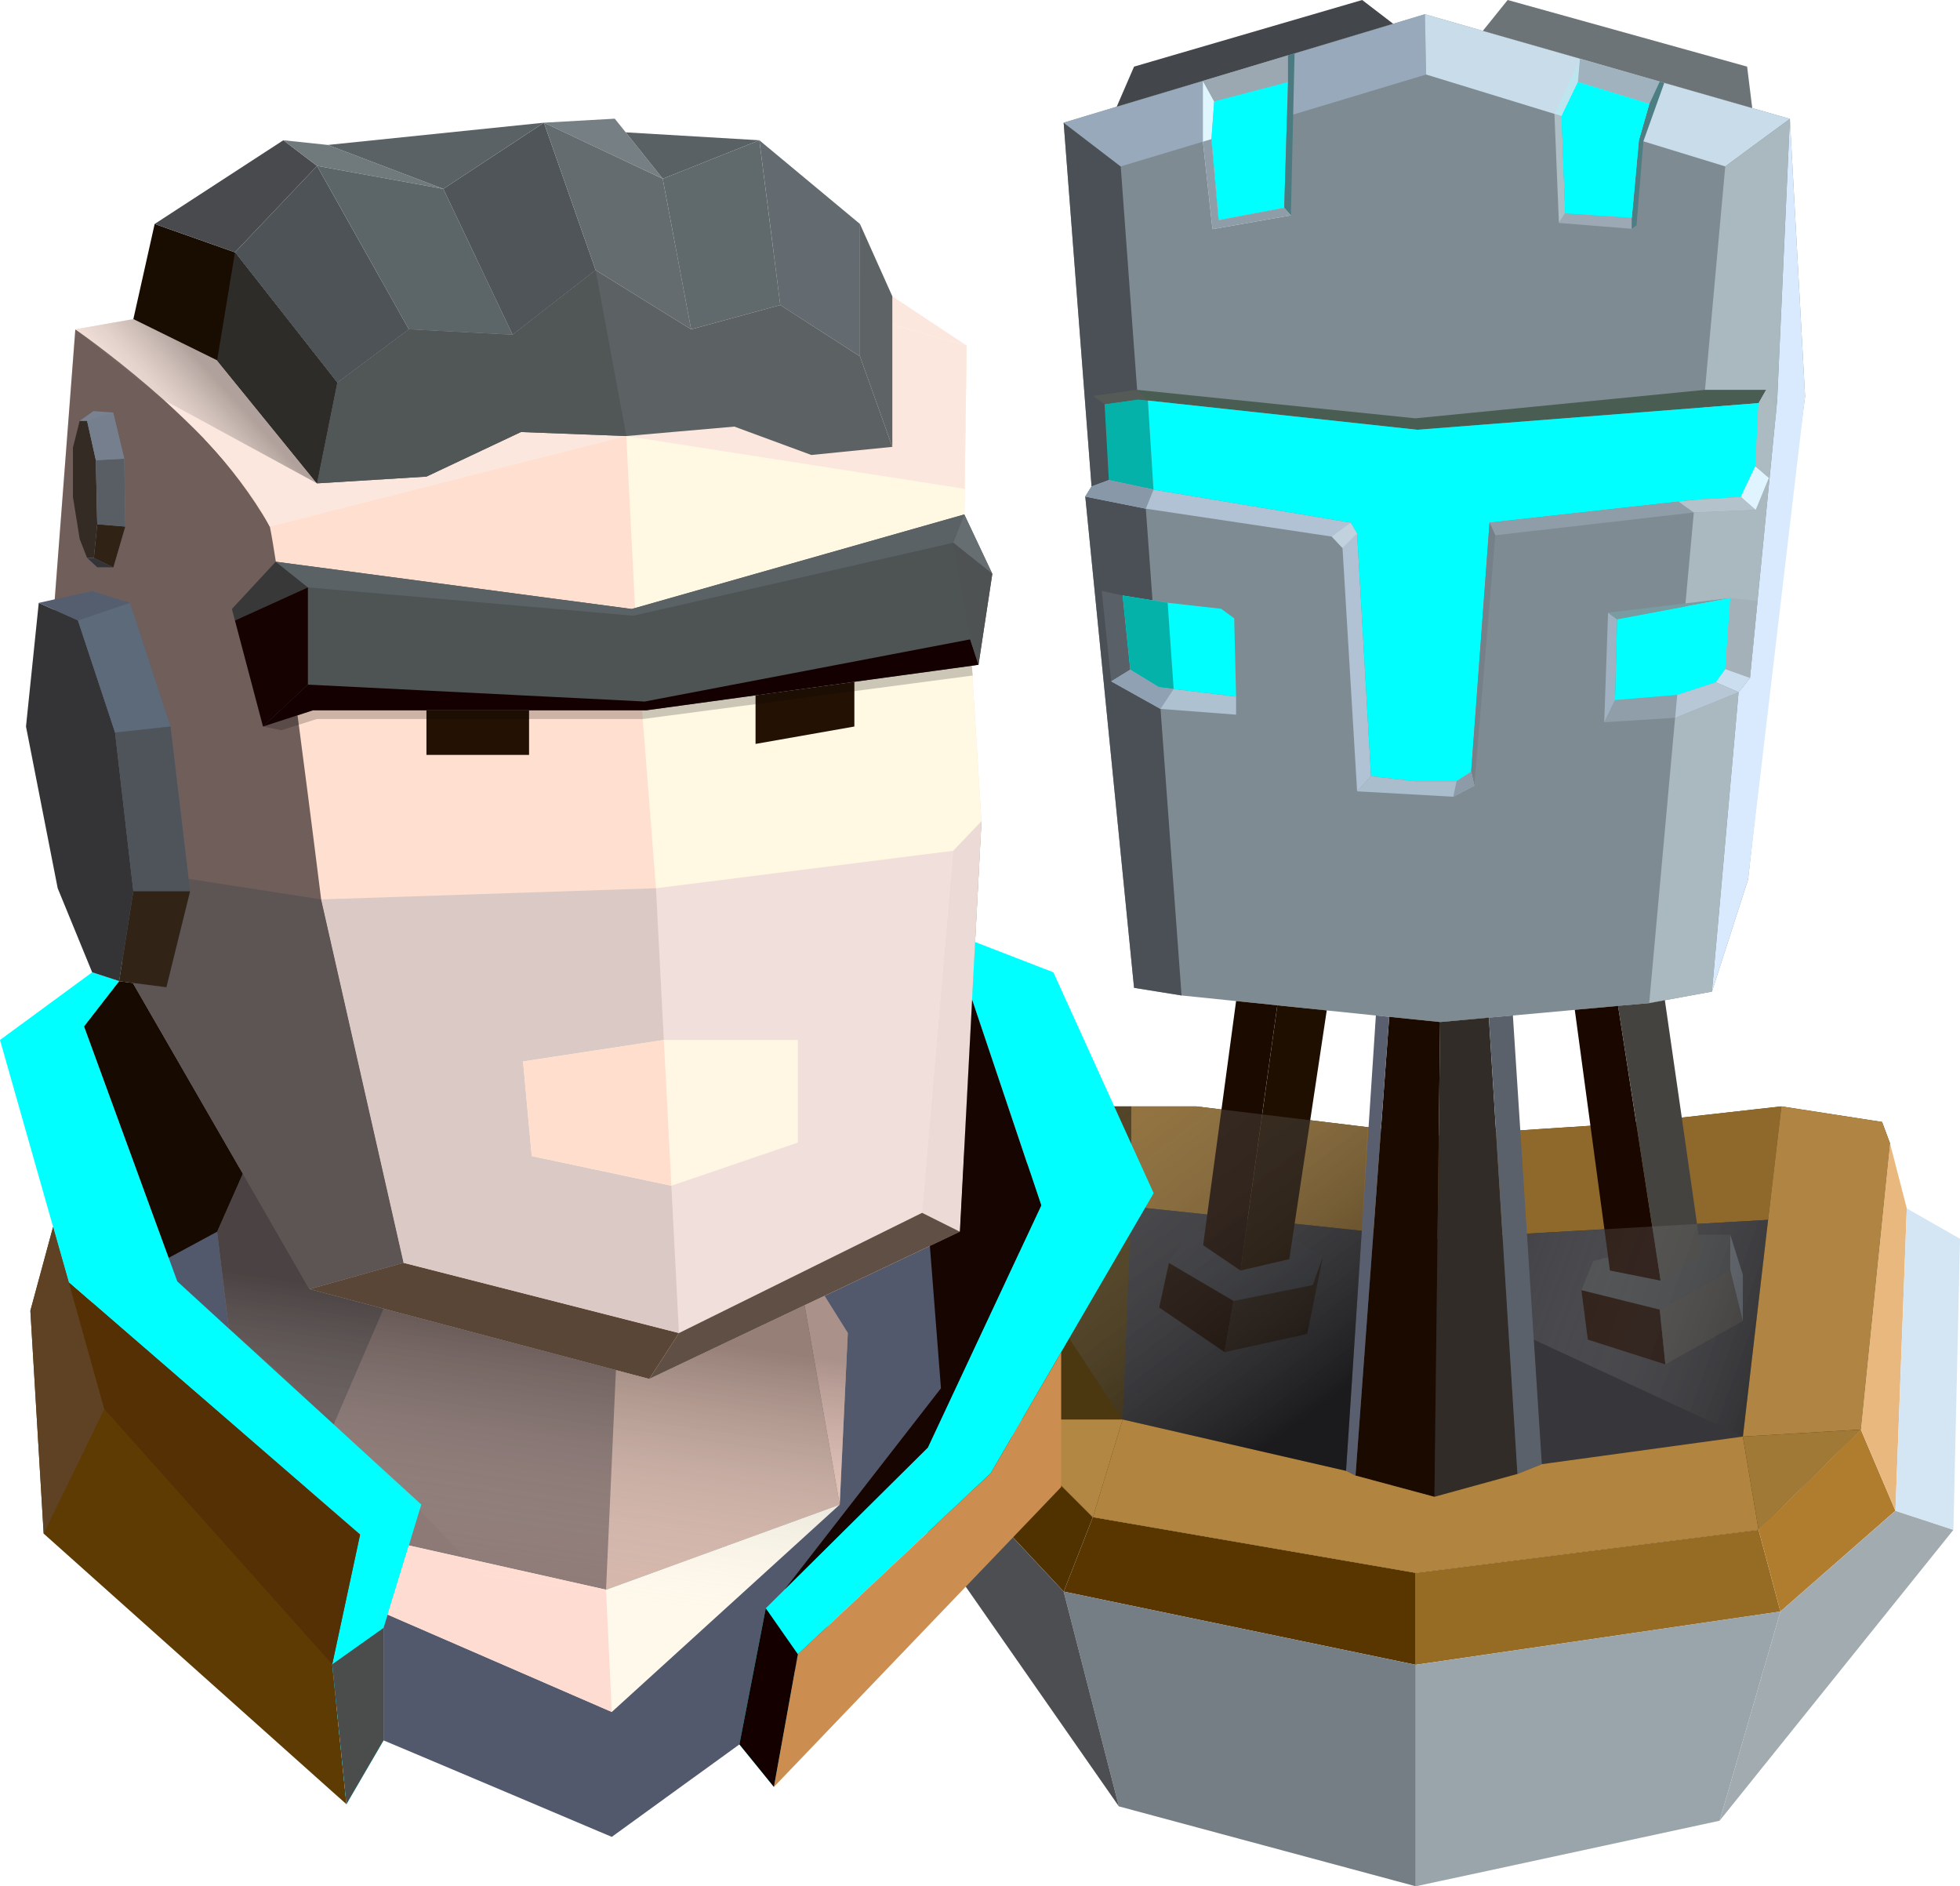 <svg xmlns="http://www.w3.org/2000/svg" xmlns:xlink="http://www.w3.org/1999/xlink" viewBox="0 0 371.69 357.62"><defs><style>.cls-1{fill:url(#Sfumatura_senza_nome_2-3);}.cls-1,.cls-2{opacity:.3;}.cls-1,.cls-2,.cls-3,.cls-4,.cls-5{mix-blend-mode:multiply;}.cls-2{fill:url(#Sfumatura_senza_nome_2-4);}.cls-3{fill:url(#Sfumatura_senza_nome_2-2);}.cls-3,.cls-4{opacity:.5;}.cls-6{fill:#f4d0c5;}.cls-7{fill:aqua;}.cls-8{fill:#ecdad6;}.cls-9{fill:#ffe0d0;}.cls-10{fill:#ffdcd2;}.cls-11{fill:#e8b87e;}.cls-12{fill:#ffdecd;}.cls-13{fill:#fff7e3;}.cls-14{fill:#fff8e3;}.cls-15{fill:#fff9ec;}.cls-16{fill:#f1dfdc;}.cls-17{fill:#fce7df;}.cls-18{fill:#7e7570;}.cls-19{fill:#6c6060;}.cls-20{fill:#99a4ab;}.cls-21{fill:#97a9ba;}.cls-22{fill:#6c7477;}.cls-23{fill:#7f8b92;}.cls-24{fill:#9ca8b3;}.cls-25{fill:#a0b2bd;}.cls-26{fill:#a0b2c2;}.cls-27{fill:#a1abb0;}.cls-28{fill:#b4c2cc;}.cls-29{fill:#8d7975;}.cls-30{fill:#8f9da8;}.cls-31{fill:#8fa1b2;}.cls-32{fill:#8f9da9;}.cls-33{fill:#8f692b;}.cls-34{fill:#909ea9;}.cls-35{fill:#c1d1dd;}.cls-36{fill:#666e71;}.cls-37{fill:#312c27;}.cls-38{fill:#312316;}.cls-39{fill:#8d9ba8;}.cls-40{fill:#342b25;}.cls-41{fill:#a17937;}.cls-42{fill:#b7c7d5;}.cls-43{fill:#b28643;}.cls-44{fill:#bce5f0;}.cls-45{fill:#aec1d1;}.cls-46{fill:#aebec5;}.cls-47{fill:#adbbc1;}.cls-48{fill:#b07d2f;}.cls-49{fill:#b08443;}.cls-50{fill:#b0c2d3;}.cls-51{fill:#b1843f;}.cls-52{fill:#a4b1b9;}.cls-53{fill:#aab8bf;}.cls-54{fill:#a9bdcc;}.cls-55{fill:#cbdef0;}.cls-56{fill:#cb8d50;}.cls-57{fill:#c8dce9;}.cls-58{fill:#d4e6f3;}.cls-59{fill:#d5b6aa;}.cls-60{fill:#dbc9c6;}.cls-61{fill:#d9eaff;}.cls-62{fill:#dff4ff;}.cls-63{fill:#acbac1;}.cls-64{fill:#e0f6ff;}.cls-65{fill:#190c01;}.cls-66{fill:#170a00;}.cls-67{fill:#1f0f00;}.cls-68{fill:#140000;}.cls-69{fill:#231104;}.cls-70{fill:#42300e;}.cls-71{fill:#414345;}.cls-72{fill:#05b2a9;}.cls-73{fill:#05b2aa;}.cls-74{fill:#160200;}.cls-75{fill:#150000;}.cls-76{fill:#160500;}.cls-77{fill:#43474b;}.cls-78{fill:#36363b;}.cls-79{fill:#37383d;}.cls-80{fill:#444340;}.cls-81{fill:#1b0b00;}.cls-82{fill:#1b0a00;}.cls-83{fill:#1a0700;}.cls-84{fill:#1a0a00;}.cls-85{fill:#1b0800;}.cls-86{fill:#9ba8b1;}.cls-87{fill:#707a7d;}.cls-88{fill:#966b24;}.cls-89{fill:#543004;}.cls-90{fill:#53596c;}.cls-91{fill:#8898a9;}.cls-92{fill:#705e5a;}.cls-93{fill:#646b70;}.cls-94{fill:#565a57;}.cls-95{fill:#626972;}.cls-96{fill:#646c70;}.cls-97{fill:#5b616b;}.cls-98{fill:#595d64;}.cls-99{fill:#595f6e;}.cls-100{fill:#596068;}.cls-101{fill:#596164;}.cls-102{fill:#5c6264;}.cls-103{fill:#5c6568;}.cls-104{fill:#484a4e;}.cls-105{fill:#474542;}.cls-106{fill:#302315;}.cls-107{fill:#383838;}.cls-108{fill:#2e2c29;}.cls-109{fill:#343336;}.cls-110{fill:#343338;}.cls-111{fill:#5a6265;}.cls-112{fill:#5a4636;}.cls-113{fill:#593600;}.cls-114{fill:#4c4e52;}.cls-115{fill:#4b7b81;}.cls-116{fill:#4b3810;}.cls-117{fill:#60696c;}.cls-118{fill:#5f4f44;}.cls-119{fill:#5f4224;}.cls-120{fill:#5e6466;}.cls-121{fill:#5e3b03;}.cls-122{fill:#5e5555;}.cls-123{fill:#495d53;}.cls-124{fill:#545e6e;}.cls-125{fill:#757e84;}.cls-126{fill:#757f8d;}.cls-127{fill:#767f84;}.cls-128{fill:#5d5454;}.cls-129{fill:#788291;}.cls-130{fill:#4b5056;}.cls-131{fill:#4b4d4d;}.cls-132{fill:#5d6a79;}.cls-133{fill:#4f545b;}.cls-134{fill:#779ca1;}.cls-135{fill:#503200;}.cls-136{fill:#4f5559;}.cls-137{fill:#758088;}.cls-138{fill:#4d7e84;}.cls-139{fill:#4d5a6c;}.cls-140{fill:#261a11;}.cls-141{fill:#515657;}.cls-142{fill:#4d5356;}.cls-143{fill:#4e5353;}.cls-144{fill:#4e5252;}.cls-4{fill:url(#Sfumatura_senza_nome_2);}.cls-145{isolation:isolate;}.cls-5{opacity:.2;}</style><linearGradient id="Sfumatura_senza_nome_2" x1="191.02" y1="181.74" x2="253.51" y2="264.42" gradientUnits="userSpaceOnUse"><stop offset="0" stop-color="#fff" stop-opacity="0"></stop><stop offset="1" stop-color="#000"></stop></linearGradient><linearGradient id="Sfumatura_senza_nome_2-2" x1="275.37" y1="231.12" x2="350.53" y2="258.15" xlink:href="#Sfumatura_senza_nome_2"></linearGradient><linearGradient id="Sfumatura_senza_nome_2-3" x1="94.02" y1="301.73" x2="101.61" y2="249.72" xlink:href="#Sfumatura_senza_nome_2"></linearGradient><linearGradient id="Sfumatura_senza_nome_2-4" x1="25.47" y1="87.67" x2="41.86" y2="72.81" xlink:href="#Sfumatura_senza_nome_2"></linearGradient></defs><g class="cls-145"><g id="Livello_2"><g id="Livello_1-2"><g><g><g><polygon class="cls-116" points="358.41 216.75 352.89 271.03 333.49 290.04 268.48 298.2 207.26 287.63 191.24 271.61 188.74 269.11 190.34 257.92 190.34 257.9 193.02 238.97 195.59 220.81 197.15 209.76 226.87 209.76 231.64 210.34 239.35 211.28 248.46 212.38 259.35 213.7 259.51 213.72 261.89 214.01 272.85 215.33 283.71 214.61 288.31 214.3 301.61 213.43 310.29 212.85 318.93 211.88 337.82 209.76 356.91 212.71 358.41 216.75"></polygon><polygon class="cls-33" points="337.82 209.76 335.3 231.28 321.82 232.05 313.33 232.52 304.25 233.05 289.56 233.88 284.93 234.16 272.61 234.86 260.44 233.58 258.25 233.34 258.23 233.34 245.51 232 238.61 231.28 238.57 231.28 236.6 231.08 228.94 230.26 214.52 228.74 214.52 209.76 226.87 209.76 231.64 210.34 239.35 211.28 248.46 212.38 259.35 213.7 259.51 213.72 261.89 214.01 272.85 215.33 283.71 214.61 288.31 214.3 301.61 213.43 310.29 212.85 318.93 211.88 337.82 209.76"></polygon><polygon class="cls-70" points="214.52 209.76 214.52 228.74 208.72 226.31 195.59 220.81 197.15 209.76 214.52 209.76"></polygon><polygon class="cls-78" points="214.52 228.74 212.9 269.12 255.26 278.85 257.06 279.75 272.02 283.78 287.76 279.45 292.39 277.59 330.51 272.36 335.3 231.27 289.57 233.9 272.61 234.87 258.24 233.35 214.52 228.74"></polygon><polygon class="cls-79" points="225.37 233.7 221.67 239.44 233.93 246.65 248.95 243.64 250.87 238.24 238.6 231.28 225.37 233.7"></polygon><polygon class="cls-81" points="221.67 239.44 219.82 247.89 232.23 256.35 233.93 246.65 221.67 239.44"></polygon><polygon class="cls-140" points="248.95 243.64 250.87 238.24 247.9 252.9 232.23 256.35 233.93 246.65 248.95 243.64"></polygon><polygon class="cls-23" points="342.31 75.17 338.34 104.73 331.5 166.74 324.65 188 315.72 189.63 312.75 190.18 306.84 190.72 298.64 191.46 286.9 192.53 282.36 192.95 273.1 193.78 263.44 192.78 260.91 192.53 251.6 191.57 242.23 190.59 234.41 189.79 224.07 188.73 215.06 187.28 205.81 94.15 207 92.23 201.71 23.26 211.77 20.23 228.12 15.34 240.48 11.63 244.26 10.49 245.49 10.13 264.2 4.51 270.22 2.7 281.2 5.85 299.62 11.12 314.74 15.47 315.61 15.7 315.65 15.72 332.29 20.49 339.43 22.53 339.79 29.25 342.31 75.17"></polygon><polygon class="cls-130" points="224.07 188.73 215.06 187.28 205.81 94.15 207 92.23 201.71 23.26 212.53 31.55 215.64 73.9 215.77 75.73 217 92.45 217.29 96.44 218.56 113.83 219.77 130.26 220.08 134.4 224.07 188.73"></polygon><polygon class="cls-21" points="270.45 14.13 245.24 21.72 244.06 22.06 229.73 26.37 228.12 26.86 212.53 31.55 201.71 23.26 211.77 20.23 228.12 15.34 240.48 11.63 244.26 10.49 245.49 10.13 264.2 4.51 270.22 2.7 270.45 14.13"></polygon><polygon class="cls-57" points="339.43 22.53 334.39 26.23 327.17 31.55 311.64 26.79 310.81 26.54 310.81 26.52 296.14 22.03 294.78 21.61 294.78 21.59 270.45 14.13 270.22 2.7 281.2 5.85 299.62 11.12 314.74 15.47 315.61 15.7 315.65 15.72 332.29 20.49 339.43 22.53"></polygon><polygon class="cls-61" points="342.31 75.17 331.5 166.74 324.65 188 329.7 131.23 331.86 128.52 333.29 113.92 336.73 78.83 336.75 78.76 336.84 77.69 336.84 77.67 337.02 75.9 339.14 28.89 339.43 22.53 339.79 29.25 342.31 75.17"></polygon><polygon class="cls-53" points="339.43 22.53 339.14 28.89 337.02 75.9 336.84 77.67 336.84 77.69 336.75 78.76 336.73 78.83 333.29 113.92 331.86 128.52 329.7 131.23 324.65 188 315.72 189.63 312.75 190.18 317.66 136.09 318.06 131.74 319.58 114.99 319.63 114.39 321.21 97.16 321.43 94.75 323.02 77.24 323.31 73.9 323.33 73.9 327.17 31.55 334.39 26.23 339.43 22.53"></polygon><polygon class="cls-77" points="264.2 4.51 245.49 10.13 244.26 10.49 240.48 11.63 211.77 20.23 215.06 12.63 258.32 0 264.2 4.51"></polygon><polygon class="cls-22" points="332.29 20.49 315.65 15.72 315.61 15.7 314.74 15.47 299.62 11.12 281.2 5.85 285.91 0 289.29 .94 331.32 12.63 332.29 20.49"></polygon><polygon class="cls-123" points="209.47 76.61 215.78 75.73 268.77 81.48 333.49 76.43 334.93 73.91 323.33 73.91 268.41 79.31 215.64 73.91 207.4 75.08 209.47 76.61"></polygon><polygon class="cls-73" points="210.28 91.03 209.47 76.61 215.78 75.73 217.69 75.94 218.75 92.83 210.28 91.03"></polygon><polygon class="cls-50" points="260 147.16 257.36 150.04 254.59 103.88 252.56 101.73 217.29 96.44 205.81 94.15 207 92.23 210.28 91.02 217 92.45 218.76 92.83 256.16 99.08 257.36 101.13 260 147.16"></polygon><polygon class="cls-35" points="252.55 101.72 256.16 99.08 257.36 101.12 254.59 103.89 252.55 101.72"></polygon><polygon class="cls-7" points="217.69 75.94 268.77 81.48 333.49 76.43 332.88 88.39 330.12 94.21 321.43 94.75 282.47 99.08 278.99 146.31 276.22 148.11 268.29 148.11 260 147.15 257.36 101.12 256.16 99.08 218.75 92.83 217.69 75.94"></polygon><polygon class="cls-32" points="330.12 94.21 332.94 96.68 321.21 97.16 283.56 101.48 282.47 99.08 321.43 94.75 330.12 94.21"></polygon><polygon class="cls-137" points="278.99 146.31 279.59 148.95 283.56 101.48 282.47 99.08 278.99 146.31"></polygon><polygon class="cls-54" points="257.36 150.03 275.59 151.05 279.59 148.95 278.99 146.31 276.22 148.11 268.29 148.11 260 147.15 257.36 150.03"></polygon><polygon class="cls-39" points="276.22 148.11 275.59 151.05 279.59 148.95 278.99 146.31 276.22 148.11"></polygon><polygon class="cls-62" points="332.94 96.68 335.44 90.6 332.88 88.39 330.12 94.21 332.94 96.68"></polygon><polygon class="cls-47" points="334.93 73.91 336.85 77.69 333.37 78.64 333.49 76.43 334.93 73.91"></polygon><polygon class="cls-63" points="336.85 77.69 335.44 90.6 332.88 88.39 333.37 78.64 336.85 77.69"></polygon><polygon class="cls-55" points="331.86 128.52 327.18 126.84 325.37 129.36 329.7 131.23 331.86 128.52"></polygon><polygon class="cls-34" points="306.27 132.73 318.07 131.75 325.37 129.36 329.7 131.23 317.67 136.09 304.22 136.93 306.27 132.73"></polygon><polygon class="cls-26" points="304.95 116.15 306.67 117.42 306.27 132.73 304.22 136.93 304.95 116.15"></polygon><polygon class="cls-134" points="304.95 116.15 328.14 113.38 306.67 117.42 304.95 116.15"></polygon><polygon class="cls-7" points="328.14 113.38 327.18 126.84 325.37 129.36 318.07 131.75 306.27 132.73 306.67 117.42 319.59 114.99 328.14 113.38"></polygon><polygon class="cls-52" points="331.86 128.52 333.3 113.93 328.14 113.38 327.18 126.84 331.86 128.52"></polygon><polygon class="cls-100" points="208.93 112.03 212.9 112.9 214.34 126.96 210.73 129.18 208.93 112.03"></polygon><polygon class="cls-45" points="214.34 126.96 219.78 130.28 234.41 132.07 234.41 135.49 220.08 134.4 210.73 129.18 214.34 126.96"></polygon><polygon class="cls-7" points="212.9 112.9 221.43 114.28 231.58 115.42 234.05 117.23 234.41 132.07 219.78 130.28 214.34 126.96 212.9 112.9"></polygon><polygon class="cls-72" points="221.43 114.28 222.57 130.62 219.78 130.28 214.34 126.96 212.9 112.9 221.43 114.28"></polygon><polygon class="cls-31" points="222.57 130.62 220.08 134.4 210.73 129.18 214.34 126.96 219.78 130.28 222.57 130.62"></polygon><polygon class="cls-64" points="228.12 15.34 228.12 26.86 229.93 43.44 244.8 40.83 243.54 39.39 231.1 41.73 229.74 26.37 230.26 19.23 228.12 15.34"></polygon><polygon class="cls-86" points="244.25 10.49 244.25 15.56 230.26 19.23 228.12 15.34 244.25 10.49"></polygon><polygon class="cls-7" points="230.26 19.23 244.25 15.56 243.54 39.39 231.1 41.73 229.74 26.37 230.26 19.23"></polygon><polygon class="cls-115" points="244.25 10.49 245.5 10.12 244.8 40.83 243.54 39.39 244.06 22.06 244.25 15.56 244.25 10.49"></polygon><polygon class="cls-44" points="299.61 11.13 294.78 21.59 296.14 22.01 299.24 15.56 299.61 11.13"></polygon><polygon class="cls-46" points="294.78 21.59 295.63 42.27 296.83 40.44 296.14 22.01 294.78 21.59"></polygon><polygon class="cls-25" points="299.61 11.13 314.74 15.46 312.76 19.71 299.24 15.56 299.61 11.13"></polygon><polygon class="cls-24" points="296.83 40.44 309.45 41.28 309.45 43.38 295.63 42.27 296.83 40.44"></polygon><polygon class="cls-138" points="309.45 43.38 309.45 41.28 310.8 26.52 312.76 19.71 314.74 15.46 315.61 15.71 311.65 26.78 310.35 42.72 309.45 43.38"></polygon><polygon class="cls-82" points="242.23 190.59 239.35 211.28 236.6 231.08 236.53 231.66 235.24 240.88 228.16 236.08 228.56 233.12 228.94 230.26 231.64 210.34 234.41 189.79 242.23 190.59"></polygon><polygon class="cls-67" points="235.25 240.88 244.5 238.72 251.6 191.56 242.23 190.6 235.25 240.88"></polygon><polygon class="cls-37" points="273.1 193.77 272.02 283.78 287.76 279.45 282.35 192.93 273.1 193.77"></polygon><polygon class="cls-84" points="263.45 192.78 257.06 279.75 272.02 283.78 273.1 193.77 263.45 192.78"></polygon><polygon class="cls-97" points="282.35 192.93 286.9 192.52 292.39 277.59 287.76 279.45 282.35 192.93"></polygon><polygon class="cls-99" points="260.92 192.52 263.45 192.78 257.06 279.75 255.26 278.85 260.92 192.52"></polygon><polygon class="cls-71" points="320.63 234.39 302.12 239.08 299.9 244.61 314.75 248.3 328.12 240.77 328.12 234.1 322.11 234.1 320.63 234.39"></polygon><polygon class="cls-85" points="299.9 244.61 301.11 253.98 315.82 258.67 314.75 248.3 299.9 244.61"></polygon><polygon class="cls-105" points="328.12 240.77 330.51 250.46 315.82 258.67 314.75 248.3 328.12 240.77"></polygon><polygon class="cls-95" points="328.12 234.1 330.51 241.66 330.51 250.46 328.12 240.77 328.12 234.1"></polygon><polygon class="cls-18" points="197.15 209.76 192.71 230.55 183.33 282.1 188.74 269.12 197.15 209.76"></polygon><polygon class="cls-135" points="183.33 282.1 201.72 301.75 207.25 287.63 188.74 269.12 183.33 282.1"></polygon><polygon class="cls-113" points="268.47 298.2 268.47 315.63 201.72 301.75 207.25 287.63 268.47 298.2"></polygon><polygon class="cls-88" points="333.49 290.03 337.63 305.53 268.47 315.63 268.47 298.2 333.49 290.03"></polygon><polygon class="cls-48" points="352.89 271.04 359.44 286.42 337.63 305.53 333.49 290.03 352.89 271.04"></polygon><polygon class="cls-11" points="361.6 229.1 359.45 286.43 352.89 271.03 358.41 216.75 361.6 229.1"></polygon><polygon class="cls-43" points="188.74 269.12 212.9 269.12 207.25 287.63 188.74 269.12"></polygon><polygon class="cls-49" points="358.41 216.75 352.89 271.03 330.52 272.36 335.3 231.28 337.82 209.76 356.91 212.71 358.41 216.75"></polygon><polygon class="cls-51" points="212.9 269.12 255.26 278.85 257.06 279.75 272.02 283.78 287.76 279.45 292.39 277.59 330.51 272.36 333.49 290.03 268.47 298.2 207.25 287.63 212.9 269.12"></polygon><polygon class="cls-41" points="330.51 272.36 333.49 290.03 352.89 271.04 330.51 272.36"></polygon><polygon class="cls-139" points="193.73 225.75 184.3 229.46 180.57 234.1 173.12 286.42 183.33 282.1 193.73 225.75"></polygon><polygon class="cls-125" points="268.48 315.63 268.48 357.62 212.18 342.47 201.71 301.74 268.48 315.63"></polygon><polygon class="cls-20" points="337.64 305.52 328.93 335.5 328.91 335.5 326.99 342.17 326.1 345.19 310.83 348.49 282.21 354.67 273.21 356.6 273.19 356.6 268.48 357.62 268.48 315.63 337.64 305.52"></polygon><polygon class="cls-114" points="212.18 342.47 178.93 294.78 173.11 286.43 183.33 282.1 187.15 286.2 201.71 301.74 212.18 342.47"></polygon><polygon class="cls-27" points="370.44 290.04 334.43 334.83 334.41 334.85 329.25 341.28 326.1 345.19 326.99 342.17 328.91 335.5 328.93 335.5 337.64 305.52 359.45 286.43 370.44 290.04"></polygon><polygon class="cls-58" points="371.69 234.86 370.44 290.04 359.45 286.43 361.6 229.1 371.69 234.86"></polygon><polygon class="cls-83" points="306.85 190.71 314.92 242.8 305.31 240.88 298.64 191.45 306.85 190.71"></polygon><polygon class="cls-80" points="322.64 237.76 314.92 242.8 313.89 236.09 313.33 232.54 313.33 232.52 310.29 212.85 306.84 190.72 306.84 190.7 312.75 190.18 315.72 189.63 318.93 211.88 321.82 232.05 322.11 234.1 322.64 237.76"></polygon><polygon class="cls-7" points="299.24 15.56 312.76 19.71 310.8 26.52 309.45 41.28 296.83 40.44 296.14 22.01 299.24 15.56"></polygon></g><polygon class="cls-30" points="228.12 26.86 229.74 26.37 231.1 41.73 243.54 39.39 244.8 40.83 229.93 43.44 228.12 26.86"></polygon><polygon class="cls-7" points="299.24 15.56 312.76 19.71 310.8 26.52 309.45 41.28 296.83 40.44 296.14 22.01 299.24 15.56"></polygon><polygon class="cls-94" points="217.69 75.94 215.64 73.91 207.4 75.08 209.47 76.61 215.78 75.73 217.69 75.94"></polygon><polygon class="cls-91" points="218.76 92.83 217.29 96.44 205.81 94.15 207 92.23 210.28 91.02 217 92.45 218.76 92.83"></polygon><polygon class="cls-28" points="321.21 97.16 318.3 95.09 321.43 94.75 330.12 94.21 332.94 96.68 321.21 97.16"></polygon><polygon class="cls-42" points="317.67 136.09 318.07 131.75 325.37 129.36 329.7 131.23 317.67 136.09"></polygon></g><polygon class="cls-4" points="259.35 213.7 258.32 232.2 258.25 233.34 258.25 233.36 255.26 278.86 212.89 269.11 197.44 245.69 193.02 238.97 195.59 220.81 197.15 209.76 226.87 209.76 231.64 210.34 239.35 211.28 248.46 212.38 259.35 213.7"></polygon><polygon class="cls-3" points="330.51 272.36 290.86 253.98 289.57 233.9 335.3 231.27 330.51 272.36"></polygon></g><g><g><polygon class="cls-90" points="190.72 263.21 185.41 270.31 157.03 308.26 150.76 316.63 140.22 330.72 132.77 336.12 131.14 337.29 116.02 348.25 113.45 347.17 96.55 340.01 78.54 332.4 72.74 329.96 63.76 322.97 36.05 301.39 26.26 274.4 16.52 247.49 17.46 246.94 31.99 238.48 45.32 221.26 58.67 204.01 68.72 205.12 99.86 208.52 126.63 211.46 126.63 211.48 175.97 216.87 182.86 217.64 182.86 217.65 188.16 248.36 188.36 249.57 190.72 263.21"></polygon><g><g><polygon class="cls-122" points="186.12 155.67 184.34 189.5 182.86 217.64 182.86 217.65 182.02 233.52 176.34 236.22 156.36 245.69 152.57 247.49 123.12 261.43 116.8 259.77 72.74 248.12 58.67 244.39 46.04 222.51 45.32 221.26 25.2 186.35 25.2 186.34 24.09 184.43 23.22 182.06 16.52 163.64 8.28 141.03 23.33 151.96 35.03 160.43 41.17 164.89 60.88 170.52 124.4 168.4 180.76 161.3 186.12 155.67"></polygon><polygon class="cls-121" points="68.29 290.94 63 315.54 63.76 322.97 65.35 338.65 65.7 342.06 63.07 339.72 8.28 290.76 5.76 248.5 10.07 232.6 13.06 243.12 17.46 246.94 45.77 271.43 58.09 282.1 68.29 290.92 68.29 290.94"></polygon><polygon class="cls-9" points="186.12 155.67 184.34 189.5 182.86 217.64 182.86 217.65 182.02 233.52 176.34 236.22 156.36 245.69 152.57 247.49 123.12 261.43 116.8 259.77 72.74 248.12 58.67 244.39 46.04 222.51 45.32 221.26 25.2 186.35 25.2 186.34 24.09 184.43 23.22 182.06 16.52 163.64 8.28 141.03 10.22 115.58 10.36 113.63 14.27 62.44 25.29 60.5 42.98 57.38 50.95 55.99 71.86 52.31 90.35 49.07 110.93 45.45 111.85 45.28 128.73 50.07 147.66 55.43 163.08 59.79 169.22 61.53 183.31 65.52 182.93 92.67 182.88 97.56 182.8 102.4 182.95 104.64 183.96 121.16 183.98 121.22 184.29 126.22 184.4 128.08 186.12 155.67"></polygon><path class="cls-92" d="M76.51,239.41l-17.84,4.98-12.63-21.88-.72-1.25-20.12-34.91v-.02l-1.1-1.9-.87-2.37-6.7-18.42-8.24-22.61,1.94-25.45,.15-1.96,3.91-51.19,.07,.05c.05,.04,.15,.09,.25,.16,1.59,1.03,8.89,5.96,17.06,13.49,2.32,2.14,4.69,4.47,7.03,6.99,.13,.16,.27,.33,.42,.47,4.44,4.82,8.69,10.31,12.05,16.23,.33,1.59,.71,3.88,1.14,6.65,.34,2.12,.71,4.53,1.09,7.14v.02c.8,5.52,1.68,11.94,2.55,18.44,.16,1.18,.31,2.35,.47,3.53,.07,.6,.16,1.2,.24,1.79,2.25,17.06,4.24,33.11,4.24,33.11l7.84,34.6,7.79,34.29Z"></path><polygon class="cls-8" points="186.12 155.67 184.34 189.5 182.86 217.64 182.86 217.65 182.02 233.52 174.85 229.93 175.97 216.87 180.76 161.3 186.12 155.67"></polygon><polygon class="cls-16" points="124.4 168.4 128.76 252.73 174.86 229.94 180.75 161.3 124.4 168.4"></polygon><polygon class="cls-118" points="123.12 261.44 128.76 252.73 174.86 229.94 182.03 233.52 123.12 261.44"></polygon><polygon class="cls-112" points="76.51 239.41 128.76 252.73 123.12 261.44 58.67 244.4 76.51 239.41"></polygon><polygon class="cls-14" points="186.12 155.67 180.76 161.3 124.4 168.4 121.89 136.32 121.76 134.66 121.63 132.97 120.82 122.63 120.51 116.65 120.44 115.28 118.77 82.67 112.96 51.21 112.94 51.15 111.85 45.28 128.73 50.07 147.66 55.43 163.08 59.79 169.22 61.53 183.31 65.52 182.93 92.67 182.88 97.56 182.8 102.4 182.95 104.64 183.96 121.16 183.98 121.22 184.29 126.22 184.4 128.08 186.12 155.67"></polygon><rect class="cls-69" x="80.87" y="134.67" width="19.46" height="8.45"></rect><polygon class="cls-69" points="143.28 131.83 143.28 141.04 162.02 137.74 162.02 129.27 143.28 131.83"></polygon><polygon class="cls-29" points="46.05 222.5 41.17 233.52 47.57 286.28 114.93 301.39 159.24 285.26 160.77 252.73 156.36 245.69 123.12 261.44 58.67 244.4 46.05 222.5"></polygon><polygon class="cls-19" points="55.51 288.06 72.74 248.12 58.67 244.4 46.05 222.5 41.17 233.52 47.57 286.28 55.51 288.06"></polygon><polygon class="cls-6" points="159.24 285.26 152.58 247.48 156.36 245.69 160.77 252.73 159.24 285.26"></polygon><polygon class="cls-59" points="114.93 301.39 116.8 259.77 123.12 261.44 152.58 247.48 159.24 285.26 114.93 301.39"></polygon><path class="cls-17" d="M183.31,65.52l-.38,27.15-64.16-10-67.62,17.17c-2.64-5.47-7.12-11.07-12.05-16.23-.15-.14-.29-.31-.42-.47-2.52-2.57-5.13-5.05-7.64-7.34-7.75-6.92-14.89-12.05-16.45-13.15-.11-.07-.2-.13-.25-.16l-.07-.05,11.01-1.94,17.7-3.12,7.97-1.39,20.9-3.68,18.49-3.24,20.58-3.62,.92-.16,16.88,4.78,18.93,5.36,15.42,4.37,6.14,1.74,14.09,3.98Z"></path><polygon class="cls-102" points="60.12 91.64 63.96 72.56 77.54 62.44 97.21 63.47 112.95 51.21 131.06 62.44 147.97 57.83 163.08 67.56 169.22 84.72 153.86 86.26 139.26 80.88 118.77 82.67 98.79 81.91 80.87 90.36 60.12 91.64"></polygon><polygon class="cls-65" points="63.96 72.56 60.12 91.64 41.17 68.32 25.29 60.5 29.33 42.46 44.56 47.84 50.95 55.99 63.96 72.56"></polygon><polygon class="cls-104" points="60.12 31.45 44.56 47.84 29.33 42.46 53.73 26.59 60.12 31.45"></polygon><polygon class="cls-142" points="77.54 62.44 63.96 72.56 44.56 47.84 60.12 31.45 77.54 62.44"></polygon><polygon class="cls-87" points="84.07 35.81 60.12 31.45 53.73 26.59 62.17 27.48 84.07 35.81"></polygon><polygon class="cls-103" points="77.54 62.44 97.21 63.47 84.07 35.81 60.12 31.45 77.54 62.44"></polygon><polygon class="cls-111" points="103.14 23.26 84.07 35.81 62.17 27.48 103.14 23.26"></polygon><polygon class="cls-136" points="97.21 63.47 112.95 51.21 103.15 23.26 84.07 35.81 97.21 63.47"></polygon><polygon class="cls-127" points="125.69 33.89 103.14 23.26 116.58 22.5 118.66 25.09 125.69 33.89"></polygon><polygon class="cls-101" points="144 26.59 125.69 33.89 118.66 25.09 144 26.59"></polygon><polygon class="cls-17" points="183.31 65.52 169.22 61.53 163.08 59.79 147.66 55.43 128.73 50.07 111.85 45.28 128.01 46.21 146.63 47.26 156.67 47.84 163.08 52.09 169.22 56.17 183.31 65.52"></polygon><polygon class="cls-40" points="16.52 79.79 15.11 79.79 13.83 84.85 13.83 94.2 15.11 102.2 16.52 105.79 17.8 105.79 18.44 99.39 18.18 87.25 16.52 79.79"></polygon><polygon class="cls-129" points="15.11 79.79 17.72 77.94 21.46 78.22 23.56 86.96 23.77 99.83 21.5 107.58 18.44 107.57 16.52 105.79 17.8 105.79 18.44 99.39 18.18 87.25 16.52 79.79 15.11 79.79"></polygon><polygon class="cls-110" points="16.52 105.79 17.8 105.79 21.5 107.58 18.44 107.57 16.52 105.79"></polygon><polygon class="cls-106" points="18.44 99.39 23.77 99.83 21.5 107.58 17.8 105.79 18.44 99.39"></polygon><polygon class="cls-98" points="18.18 87.25 23.56 86.96 23.77 99.83 18.44 99.39 18.18 87.25"></polygon><polygon class="cls-126" points="16.52 79.79 21.46 78.22 23.56 86.96 18.18 87.25 16.52 79.79"></polygon><polygon class="cls-7" points="79.9 285.25 79.57 286.3 77.53 293.01 73.51 306.12 72.74 308.62 72.74 329.96 68.58 337.11 65.7 342.06 65.35 338.65 63.76 322.97 63 315.54 68.29 290.94 68.29 290.92 58.09 282.1 45.77 271.43 17.46 246.94 13.06 243.12 10.07 232.6 0 197.17 17.48 184.34 22.61 186.01 15.94 194.59 31.99 238.48 33.62 242.94 43.4 251.89 43.53 252 63.29 270.06 69.74 275.96 79.9 285.25"></polygon><polygon class="cls-119" points="19.78 267.14 8.28 290.76 5.76 248.5 10.07 232.6 13.06 243.12 19.78 267.14"></polygon><polygon class="cls-89" points="19.78 267.14 63 315.54 68.28 290.93 13.06 243.13 19.78 267.14"></polygon><polygon class="cls-131" points="72.74 308.63 63 315.54 65.69 342.05 72.74 329.95 72.74 308.63"></polygon><polygon class="cls-66" points="41.17 233.52 31.98 238.48 15.94 194.6 22.6 186.02 25.19 186.35 46.05 222.5 41.17 233.52"></polygon><polygon class="cls-15" points="159.24 285.26 116.02 324.57 73.51 306.11 77.53 293 114.93 301.39 159.24 285.26"></polygon><polygon class="cls-10" points="114.93 301.39 116.02 324.57 73.51 306.11 77.53 293 114.93 301.39"></polygon><polygon class="cls-7" points="218.78 226.22 218.72 226.31 207.44 245.69 201.24 256.34 200.34 257.9 196.61 264.3 196.55 264.41 187.86 279.33 183.55 283.37 157.03 308.26 151.3 313.62 150.76 316.63 146.76 338.78 140.22 330.72 145.22 304.91 148.77 301.39 148.79 301.36 175.94 274.44 188.16 248.36 188.71 247.2 197.46 228.52 197.37 228.25 184.34 189.5 184.92 178.6 199.76 184.34 211.3 209.76 218.78 226.22"></polygon><polygon class="cls-56" points="201.24 256.34 201.24 281.92 197.15 286.2 188.93 294.78 146.76 338.78 150.76 316.63 151.3 313.62 157.03 308.26 183.55 283.37 187.86 279.33 196.55 264.41 196.61 264.3 200.34 257.92 200.34 257.9 201.24 256.34"></polygon><polygon class="cls-75" points="151.3 313.62 150.76 316.63 146.76 338.78 140.22 330.72 145.22 304.91 151.3 313.62"></polygon><polygon class="cls-76" points="176.34 236.22 178.44 263.2 148.76 301.39 175.95 274.44 197.46 228.53 184.35 189.51 182.03 233.52 176.34 236.22"></polygon><polygon class="cls-143" points="188.18 108.79 185.56 126.03 184.29 126.22 162.03 129.26 143.28 131.83 122.61 134.66 59.36 134.66 56.41 135.62 49.87 137.74 44.56 117.63 43.98 115.46 52.29 106.49 119.79 115.46 120.44 115.28 182.86 97.54 182.88 97.56 188.18 108.79"></polygon><polygon class="cls-107" points="52.3 106.5 58.39 111.36 44.56 117.64 43.99 115.46 52.3 106.5"></polygon><polygon class="cls-74" points="49.88 137.74 58.39 129.8 58.39 111.36 44.56 117.64 49.88 137.74"></polygon><polygon class="cls-68" points="185.56 126.03 184.29 126.22 162.03 129.26 143.28 131.83 122.61 134.66 59.36 134.66 56.41 135.62 49.87 137.74 55.93 132.08 58.4 129.8 121.63 132.97 122.23 133.01 183.98 121.22 185.56 126.03"></polygon><polygon class="cls-96" points="125.68 33.89 131.06 62.44 112.95 51.21 103.15 23.26 125.68 33.89"></polygon><polygon class="cls-117" points="144 26.59 125.68 33.89 131.06 62.44 147.97 57.83 144 26.59"></polygon><polygon class="cls-93" points="163.08 42.46 163.08 67.56 147.97 57.84 147.66 55.43 146.63 47.26 144 26.59 163.08 42.46"></polygon><polygon class="cls-120" points="169.22 56.17 169.22 84.72 163.08 67.56 163.08 42.46 169.22 56.17"></polygon></g><polygon class="cls-60" points="124.4 168.4 60.89 170.52 76.51 239.41 128.76 252.73 124.4 168.4"></polygon><polygon class="cls-13" points="99.19 201.24 125.89 197.17 151.3 197.17 151.3 216.62 127.32 224.8 100.84 219.18 99.19 201.24"></polygon><polygon class="cls-12" points="125.89 197.17 127.32 224.8 100.84 219.18 99.19 201.24 125.89 197.17"></polygon><polygon class="cls-111" points="52.3 106.5 58.39 111.36 120.1 116.74 180.75 102.91 182.87 97.53 119.79 115.46 52.3 106.5"></polygon><polygon class="cls-36" points="188.18 108.79 182.95 104.64 180.76 102.9 182.86 97.54 182.88 97.56 188.18 108.79"></polygon><polygon class="cls-144" points="188.18 108.79 185.56 126.03 183.98 121.22 183.96 121.16 180.76 102.9 182.95 104.64 188.18 108.79"></polygon><polygon class="cls-108" points="44.56 47.84 41.17 68.33 60.12 91.64 63.96 72.56 44.56 47.84"></polygon><polygon class="cls-128" points="60.89 170.52 16.52 163.64 24.09 184.43 58.67 244.4 76.51 239.41 60.89 170.52"></polygon><polygon class="cls-109" points="25.29 168.98 23.22 182.06 22.61 186.01 17.48 184.34 10.94 168.4 4.93 137.74 7.35 114.3 10.22 115.58 14.78 117.63 21.83 138.9 23.33 151.96 24.82 164.92 25.29 168.98"></polygon><polygon class="cls-124" points="36.05 168.98 31.57 187.17 25.2 186.35 25.2 186.34 22.61 186.01 23.22 182.06 25.29 168.98 24.82 164.92 23.33 151.96 21.83 138.9 14.78 117.63 10.22 115.58 7.35 114.3 10.36 113.63 17.48 112.07 24.65 114.3 32.33 137.74 35.03 160.43 35.77 166.63 36.05 168.98"></polygon><polygon class="cls-132" points="14.79 117.64 24.65 114.3 32.33 137.74 21.83 138.89 14.79 117.64"></polygon><polygon class="cls-133" points="25.29 168.98 36.05 168.98 32.33 137.74 21.83 138.89 25.29 168.98"></polygon><polygon class="cls-38" points="25.29 168.98 22.6 186.02 31.56 187.17 36.05 168.98 25.29 168.98"></polygon></g><polygon class="cls-1" points="46.05 222.5 58.67 244.4 123.12 261.44 156.36 245.69 160.77 252.73 159.24 285.26 116.02 324.57 63.96 269.89 43.4 251.88 41.17 233.52 46.05 222.5"></polygon></g><g class="cls-5"><polygon points="184.47 128.06 184.4 128.08 162.03 131.03 143.28 133.5 121.89 136.32 60.08 136.32 56.64 137.41 53.35 138.44 49.87 137.74 56.41 135.62 59.36 134.66 122.61 134.66 143.28 131.83 162.03 129.26 184.29 126.22 184.47 128.06"></polygon></g><polygon class="cls-2" points="60.12 91.64 31.66 76.15 31.05 75.81 30.99 75.79 14.35 62.49 14.27 62.44 25.29 60.5 41.17 68.32 60.12 91.64"></polygon><polygon class="cls-141" points="112.95 51.21 118.77 82.67 98.79 81.91 80.87 90.36 60.12 91.64 63.96 72.56 77.54 62.44 97.21 63.47 112.95 51.21"></polygon></g></g></g></g></svg>